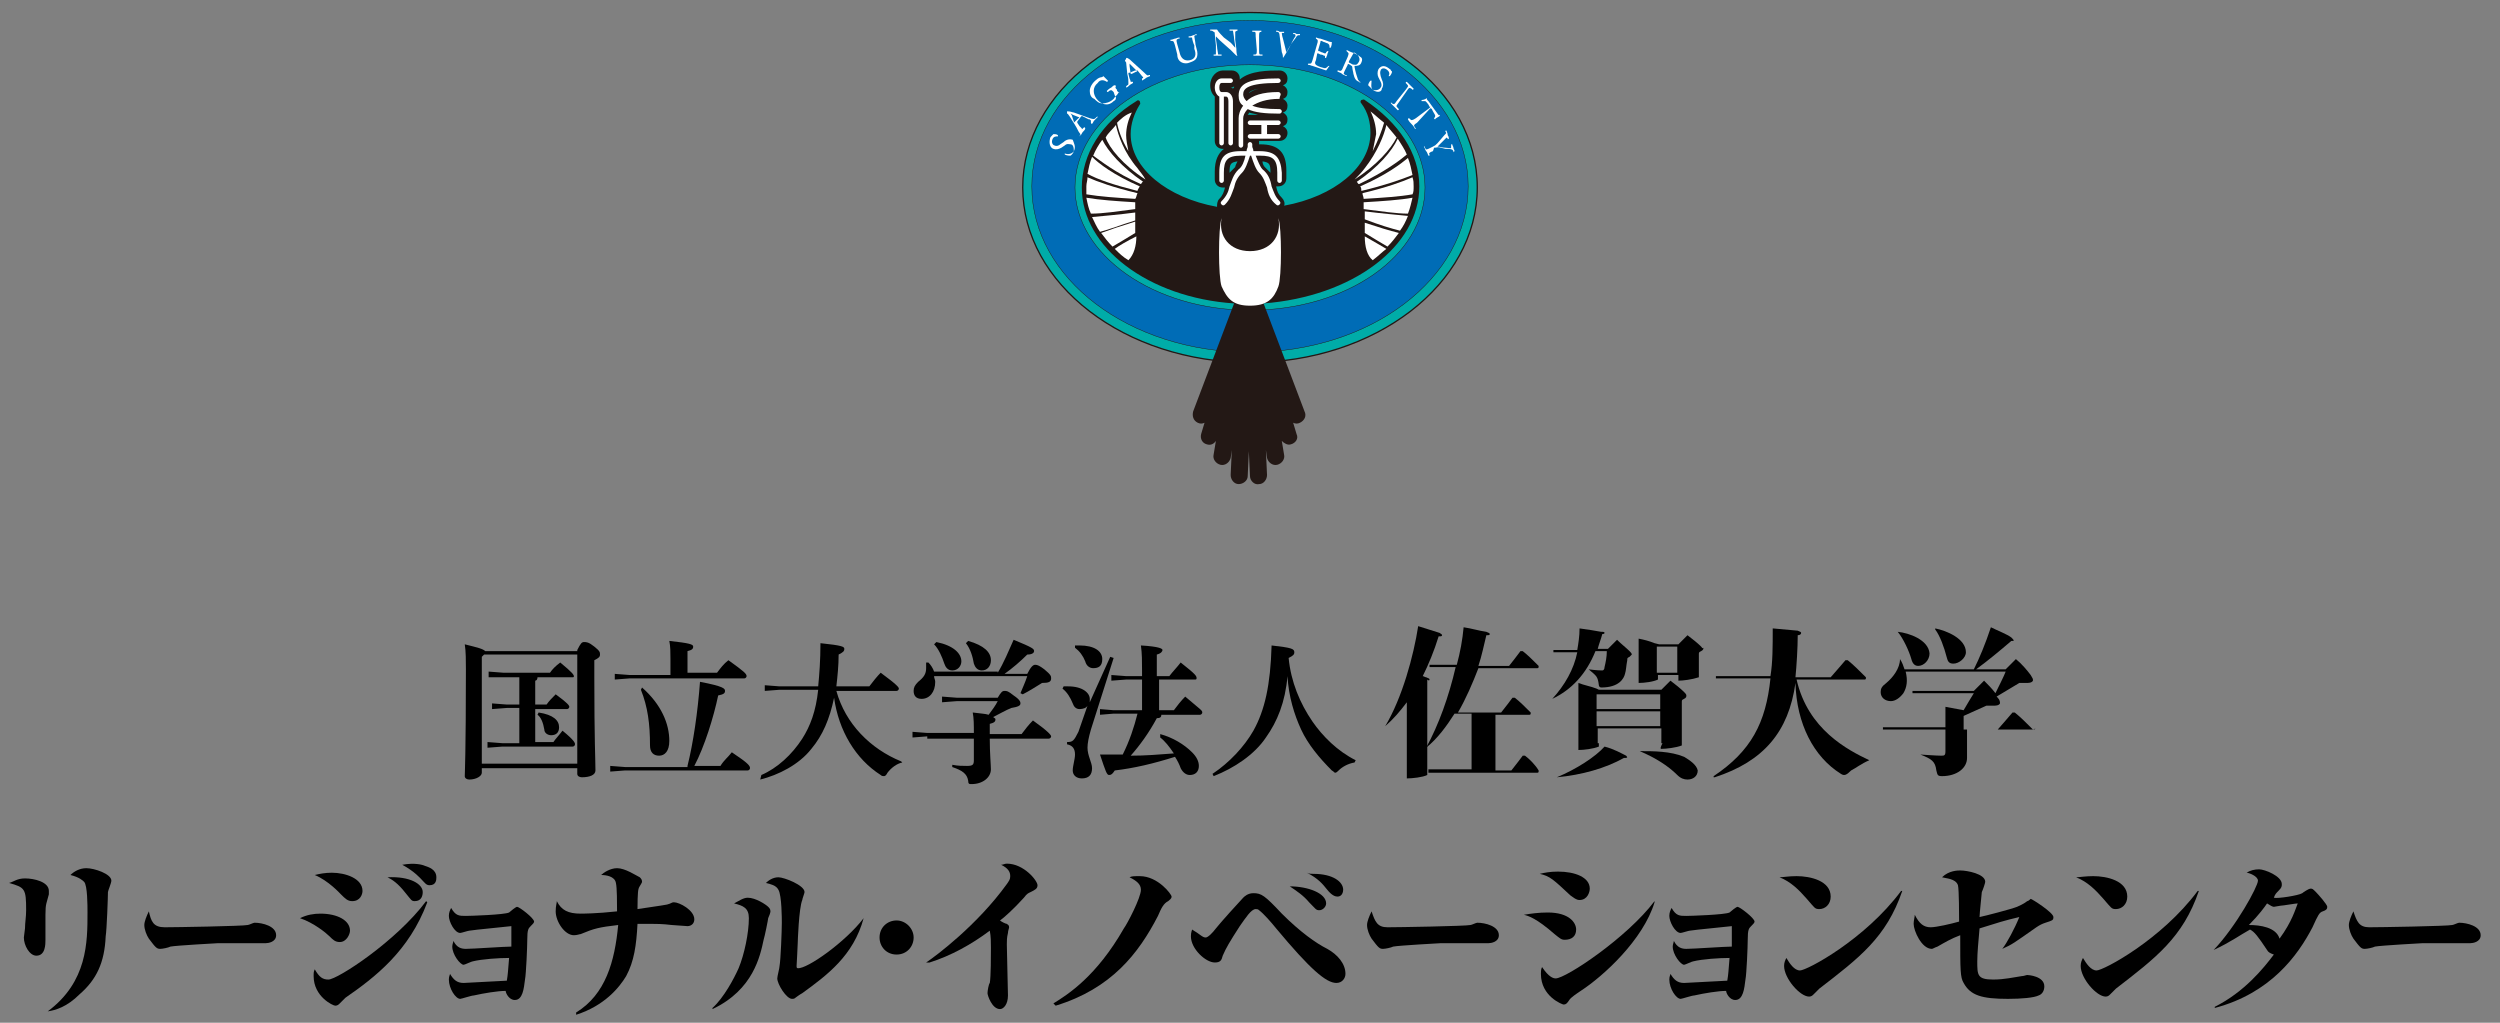 <?xml version="1.0" encoding="utf-8"?>
<!-- Generator: Adobe Illustrator 16.0.0, SVG Export Plug-In . SVG Version: 6.00 Build 0)  -->
<!DOCTYPE svg PUBLIC "-//W3C//DTD SVG 1.1//EN" "http://www.w3.org/Graphics/SVG/1.1/DTD/svg11.dtd">
<svg version="1.1" id="レイヤー_1" xmlns="http://www.w3.org/2000/svg" xmlns:xlink="http://www.w3.org/1999/xlink" x="0px"
	 y="0px" width="220px" height="90px" viewBox="0 0 220 90" enable-background="new 0 0 220 90" xml:space="preserve">
<rect x="0" y="0" width="220" height="90" fill="#808080" stroke="none"/>
<g>
	<defs>
		<rect id="SVGID_7_" width="220" height="90"/>
	</defs>
	<clipPath id="SVGID_2_">
		<use xlink:href="#SVGID_7_"  overflow="visible"/>
	</clipPath>
	<g clip-path="url(#SVGID_2_)">
		<path d="M2.2,77.3c0.8,0,2.1,0.3,2.1,1.1c0,0.1,0,0.3,0,0.3C4.1,79.5,4,79.5,4,80.5c0,0.4,0,1.9,0,2.2c0,0.4,0,1.4-0.8,1.4
			c-0.6,0-1.1-0.9-1.1-1.6c0-0.1,0.1-0.7,0.1-0.8c0-0.5,0.1-1,0.1-1.6c0-1.9-0.1-2-1.5-2.4C1.2,77.6,1.5,77.3,2.2,77.3z M4.2,89
			c3.5-2.6,3.5-6.1,3.5-8.7c0-0.6,0-2.4-0.3-2.7c-0.1-0.1-0.4-0.4-1.2-0.6c0.3-0.3,0.8-0.6,1.4-0.6c0.7,0,2.2,0.5,2.2,1.1
			c0,0.2-0.3,0.9-0.3,1c0,0.4-0.1,3.3-0.2,3.9c-0.1,2.3-0.8,3.8-2.3,5.1C5.9,88.6,4.9,88.9,4.2,89L4.2,89z"/>
		<path d="M14.5,81.6c0.9,0,6.9-0.1,7.3-0.2c0.1,0,0.5-0.2,0.6-0.2c0.7,0,1.9,0.3,1.9,1.1c0,0.6-0.7,0.7-0.9,0.7c-0.1,0-0.8,0-0.9,0
			c0,0-2,0-3.3,0c0,0-3.7,0.2-4.2,0.3c-0.2,0.1-0.7,0.2-0.9,0.2c-0.3,0-0.4-0.1-1-0.9c-0.2-0.3-0.4-0.8-0.4-1.2
			c0-0.3,0.2-0.8,0.4-1.2C13.3,81.1,13.5,81.6,14.5,81.6z"/>
		<path d="M28.2,80.4c1.5,0,2.6,0.6,2.6,1.5c0,0.3-0.3,1-0.9,1c-0.4,0-0.6-0.2-0.9-0.5c-0.3-0.3-1.4-1.2-2.6-1.6
			C27,80.5,27.6,80.4,28.2,80.4z M37.6,79.4c-1.6,4.3-4.6,6.6-7.2,8.4c-0.1,0.1-0.4,0.4-0.5,0.5c-0.1,0.1-0.2,0.2-0.4,0.2
			c-0.2,0-1.9-0.8-1.9-2.6c0-0.3,0-0.4,0.1-0.6c0.4,0.7,0.7,0.9,1.2,0.9c0.8,0,6-3.4,8.6-6.9L37.6,79.4z M29.2,76.8
			c1.2,0,2.7,0.5,2.7,1.6c0,0.3-0.2,0.9-0.9,0.9c-0.4,0-0.6-0.2-1-0.6c-0.1-0.1-1.1-1.2-2.3-1.7C28.1,76.9,28.6,76.8,29.2,76.8z
			 M37.2,78.5c0,0.3-0.1,0.8-0.7,0.8c-0.3,0-0.3-0.1-0.8-0.7c-0.7-0.9-1.2-1.2-1.6-1.4C36.1,77.1,37.2,77.8,37.2,78.5z M37.4,76.2
			c0.3,0.1,1,0.3,1,1c0,0.2,0,0.7-0.6,0.7c-0.3,0-0.4-0.2-0.7-0.5c-0.1-0.1-0.6-0.7-1.7-1.3C36.5,75.9,37.2,76.1,37.4,76.2z"/>
		<path d="M41.6,84.6c-0.1,0-0.7,0.3-0.8,0.3c-0.3,0-1-0.9-1-1.6c0-0.2,0.1-0.4,0.1-0.5c0.3,0.6,0.7,0.7,1.1,0.7
			c0.6,0,3.4-0.2,4-0.2c0-0.6,0-0.8,0-1.8c-0.8,0.1-3.1,0.3-3.7,0.4c-0.1,0-0.7,0.2-0.8,0.2c-0.5,0-1-1-1-1.5c0-0.3,0.1-0.5,0.2-0.7
			c0.4,0.7,0.7,0.7,1.3,0.7c0.4,0,3.4-0.1,3.8-0.3c0.1-0.1,0.6-0.5,0.7-0.5c0.2,0,1.5,1,1.5,1.3c0,0.1-0.1,0.2-0.3,0.4
			s-0.3,0.3-0.3,1.2c0,0.6-0.1,3-0.2,3.5c-0.1,0.8-0.2,1.8-0.9,1.8c-0.5,0-0.8-0.6-0.8-0.8c-0.7,0-1.9,0.2-2.8,0.4
			c-0.2,0-1.1,0.3-1.2,0.3c-0.4,0-1-0.9-1-1.7c0-0.3,0.1-0.4,0.1-0.5c0.3,0.5,0.6,0.8,1.2,0.8c0.3,0,3.5-0.2,3.8-0.2
			c0.1-0.6,0.1-0.8,0.2-2C43.9,84.3,42.4,84.4,41.6,84.6z"/>
		<path d="M50.7,89.1c2.6-1.6,3.4-4.5,3.7-7.7c-1.7,0.2-2.1,0.3-3.3,0.8c-0.1,0-0.3,0.1-0.6,0.1c-0.8,0-1.6-1.2-1.6-2.1
			c0-0.5,0.1-0.7,0.1-0.9c0.4,0.8,1,1.1,2.1,1.1c0.1,0,1.4,0,3.2-0.2c0-0.7,0-2.1-0.1-2.5c-0.1-0.6-0.9-0.7-1.3-0.7
			c0.2-0.2,0.8-0.6,1.4-0.6c0.7,0,1.6,0.6,2,0.8c0.1,0.1,0.2,0.2,0.2,0.4c0,0.1-0.3,0.5-0.3,0.6c-0.1,0.2-0.1,1.6-0.1,1.8
			c0.6-0.1,2.1-0.3,2.6-0.4c0.4-0.1,0.4-0.2,0.6-0.2c0.5,0,1.8,0.7,1.8,1.5c0,0.4-0.3,0.6-0.6,0.6c-0.2,0-1.2-0.1-1.4-0.1
			c-0.8-0.1-1.4-0.1-1.8-0.1c-0.6,0-0.9,0-1.2,0c-0.1,1.9-0.3,3.3-1,4.6c-0.6,1-1.9,2.6-4.4,3.4L50.7,89.1z"/>
		<path d="M62.7,88.7c1-0.9,1.9-2.6,2.3-3.5c0.5-1.2,0.9-3.1,0.9-4.4c0-0.9-0.5-1.1-1.3-1.3c0.4-0.2,0.8-0.5,1.2-0.5
			c0.7,0,1.6,0.6,1.8,0.8c0.1,0.1,0.2,0.2,0.2,0.4c0,0.1-0.1,0.4-0.2,0.6c0,0.1-0.3,1.6-0.4,1.9c-0.3,1.4-0.9,4.4-4.5,6.1L62.7,88.7
			z M76,80.8c-0.9,3.3-3.2,5-5.4,6.6c-0.2,0.1-0.6,0.4-0.6,0.4c-0.1,0.1-0.2,0.1-0.3,0.1c-0.5,0-1.3-1.3-1.3-1.8
			c0-0.2,0.2-0.9,0.2-1.1c0.1-0.5,0.2-3.1,0.2-3.8c0-0.3,0-2.4-0.3-2.9c-0.2-0.4-0.7-0.5-1.1-0.6c0.2-0.2,0.6-0.5,1.1-0.5
			c0.5,0,2.3,0.7,2.3,1.3c0,0.1-0.2,0.6-0.2,0.7c-0.3,0.7-0.4,3.7-0.4,3.8c0,0.3-0.1,1.9-0.1,2c0,0.1,0,0.2,0.1,0.2
			C71,85.3,74.4,82.9,76,80.8L76,80.8z"/>
		<path d="M78.9,84c-0.9,0-1.5-0.7-1.5-1.5c0-0.9,0.7-1.5,1.5-1.5c0.8,0,1.5,0.7,1.5,1.5C80.4,83.3,79.8,84,78.9,84z"/>
		<path d="M81.5,84.7c0.9-0.6,4.5-3.3,7.1-6.9c0.2-0.3,0.3-0.4,0.3-0.7c0-0.4-0.2-0.7-0.8-1c0.2,0,0.3-0.1,0.5-0.1
			c1.5,0,2.7,1.5,2.7,1.9c0,0.3-0.2,0.4-0.6,0.6c-0.2,0.1-0.3,0.1-0.6,0.5c-0.9,1-1.8,1.8-2.1,2c0.1,0.1,0.5,0.3,0.6,0.3
			c0.1,0.1,0.2,0.1,0.2,0.3c0,0.1-0.1,0.3-0.1,0.5c-0.1,0.4-0.1,0.7-0.1,1c0,0.7,0.1,3.9,0.1,4.5c0,0.8-0.4,1.2-0.7,1.2
			c-0.7,0-1.1-1.2-1.1-1.4c0-0.2,0.1-0.8,0.2-0.9c0.1-0.5,0.1-2.5,0.1-3.1c0-0.5,0-1-0.1-1.5c-1.6,1.2-3.4,2.2-5.3,2.8L81.5,84.7z"
			/>
		<path d="M92.7,88.3c1.3-0.8,3.8-2.4,6.2-6.6c0.3-0.4,1.5-2.7,1.5-3.4c0-0.5-0.4-0.8-1-1.1c0.2-0.1,0.4-0.1,0.9-0.1
			c1.6,0,2.8,1.6,2.8,1.8c0,0.2-0.2,0.3-0.3,0.4c-0.4,0.2-0.6,0.6-0.9,1.3c-1.7,3.3-4.1,6.4-9,7.9L92.7,88.3z"/>
		<path d="M106.1,82.5c0.2,0,0.6-0.4,0.9-0.8s2.2-2.5,2.4-2.7c0.1-0.1,0.4-0.4,0.9-0.4c0.7,0,1,0.2,2.5,1.8c1.6,1.6,3,2.6,4,3.1
			c0.9,0.5,1.6,1.3,1.6,2.2c0,0.4-0.3,0.8-0.8,0.8c-0.9,0-2.3-1.2-5.3-4.8c-0.4-0.5-1.1-1.3-1.5-1.6c-0.1-0.1-0.2-0.1-0.3-0.1
			c-0.4,0-0.9,0.8-1.4,1.5c-0.9,1.4-1.2,1.9-1.5,2.6c-0.1,0.4-0.2,0.6-0.7,0.6c-0.8,0-2.1-1.2-2.1-2.3c0-0.4,0.1-0.5,0.1-0.6
			C105.6,82.2,105.8,82.5,106.1,82.5z M116.7,79.5c0,0.3-0.3,0.6-0.6,0.6c-0.3,0-0.3-0.1-0.9-0.7c-0.5-0.6-1.1-1-1.7-1.4
			C115.1,78,116.7,78.6,116.7,79.5z M115.6,76.9c1.7,0,2.6,0.7,2.6,1.4c0,0.2-0.1,0.6-0.5,0.6c-0.2,0-0.5-0.1-0.9-0.6
			c-0.4-0.5-0.8-1-1.8-1.5C115.2,76.9,115.4,76.9,115.6,76.9z"/>
		<path d="M122.1,81.6c0.9,0,6.9-0.1,7.3-0.2c0.1,0,0.5-0.2,0.6-0.2c0.7,0,1.9,0.3,1.9,1.1c0,0.6-0.7,0.7-0.9,0.7
			c-0.1,0-0.8,0-0.9,0c0,0-2,0-3.3,0c0,0-3.7,0.2-4.2,0.3c-0.2,0.1-0.7,0.2-0.9,0.2c-0.3,0-0.4-0.1-1-0.9c-0.2-0.3-0.4-0.8-0.4-1.2
			c0-0.3,0.2-0.8,0.4-1.2C121,81.1,121.2,81.6,122.1,81.6z"/>
		<path d="M136.2,80.3c1.9,0,2.5,0.9,2.5,1.5c0,0.6-0.4,0.9-1,0.9c-0.3,0-0.4-0.1-0.9-0.5c-1.6-1.4-2.3-1.6-2.7-1.7
			C134.7,80.4,135.4,80.3,136.2,80.3z M145.6,79.4c-1,3.3-4.5,6.5-6.5,7.8c-0.3,0.2-0.9,0.6-1,0.8c-0.2,0.3-0.3,0.4-0.5,0.4
			c-0.1,0-2-0.7-2-2.7c0-0.2,0-0.4,0.1-0.6c0.6,0.9,1,1,1.2,1c0.9,0,6.3-3.6,8.7-6.8L145.6,79.4z M137.1,76.7c1.5,0,2.8,0.5,2.8,1.5
			c0,0.3-0.2,1-0.9,1c-0.3,0-0.5-0.2-0.8-0.4c-1.5-1.4-1.8-1.7-2.7-1.9C135.9,76.8,136.4,76.7,137.1,76.7z"/>
		<path d="M149,84.6c-0.1,0-0.7,0.3-0.8,0.3c-0.3,0-1-0.9-1-1.6c0-0.2,0.1-0.4,0.1-0.5c0.3,0.6,0.7,0.7,1.1,0.7c0.6,0,3.4-0.2,4-0.2
			c0-0.6,0-0.8,0-1.8c-0.8,0.1-3.1,0.3-3.7,0.4c-0.1,0-0.7,0.2-0.8,0.2c-0.5,0-1-1-1-1.5c0-0.3,0.1-0.5,0.2-0.7
			c0.4,0.7,0.7,0.7,1.3,0.7c0.4,0,3.4-0.1,3.8-0.3c0.1-0.1,0.6-0.5,0.7-0.5c0.2,0,1.5,1,1.5,1.3c0,0.1-0.1,0.2-0.3,0.4
			s-0.3,0.3-0.3,1.2c0,0.6-0.1,3-0.2,3.5c-0.1,0.8-0.2,1.8-0.9,1.8c-0.5,0-0.8-0.6-0.8-0.8c-0.7,0-1.9,0.2-2.8,0.4
			c-0.2,0-1.1,0.3-1.2,0.3c-0.4,0-1-0.9-1-1.7c0-0.3,0.1-0.4,0.1-0.5c0.3,0.5,0.6,0.8,1.2,0.8c0.3,0,3.5-0.2,3.8-0.2
			c0.1-0.6,0.1-0.8,0.2-2C151.3,84.3,149.8,84.4,149,84.6z"/>
		<path d="M158.1,77.1c1.2,0,3,0.4,3,1.8c0,0.7-0.5,1.1-1,1.1c-0.4,0-0.4-0.1-1.1-0.9c-0.7-0.8-1.4-1.5-2.4-1.9
			C156.9,77.2,157.4,77.1,158.1,77.1z M167.4,78.4c-1.4,4.1-3.8,5.9-7.3,8.6c0,0-0.4,0.4-0.5,0.5c-0.1,0.1-0.2,0.2-0.4,0.2
			c-0.8,0-2.2-1.6-2.2-2.7c0-0.3,0.1-0.5,0.2-0.7c0.3,0.5,0.7,1.1,1.2,1.1c0.6,0,5.7-2.7,8.9-7L167.4,78.4z"/>
		<path d="M176.2,83.5c0.4-0.5,1.1-1.8,1.5-2.8c-1.3,0.3-1.9,0.5-3.5,1c-0.1,1.1-0.2,2.2-0.2,2.9c0,1.2,0,1.6,1.4,1.6
			c1,0,1.8-0.2,2.5-0.3c0.2,0,0.4-0.1,0.5-0.1c0.1,0,1.5,0.1,1.5,1c0,0.4-0.2,0.7-0.5,0.8c-0.4,0.2-1.5,0.3-2.7,0.3
			c-2.3,0-3.3-0.3-3.9-1.4c-0.3-0.5-0.3-1.1-0.3-4.2c-0.8,0.3-1.3,0.6-2,1c-0.3,0.1-0.4,0.2-0.5,0.2c-0.9,0-1.6-1.6-1.6-2.2
			c0-0.3,0.1-0.6,0.1-0.8c0.4,0.8,0.8,1.1,1.4,1.1c0.5,0,1.8-0.3,2.5-0.5c0-0.4,0-2.8-0.1-3.2c-0.2-0.6-1.1-0.6-1.4-0.7
			c0.6-0.6,1.4-0.6,1.6-0.6c0.6,0,2.2,0.3,2.2,1c0,0.1-0.2,0.7-0.3,0.9c0,0.1-0.2,1.9-0.2,2.2c0.5-0.1,2.8-0.7,3.3-0.9
			c0.2-0.1,0.5-0.2,0.9-0.5c0.1,0,0.3-0.2,0.3-0.2c0.1,0,2,1.2,2,1.6c0,0.3-0.1,0.3-0.7,0.5c-0.3,0.1-0.5,0.2-0.8,0.4
			C177.2,83,177.1,83.1,176.2,83.5L176.2,83.5z"/>
		<path d="M184.2,77.1c1.2,0,3,0.4,3,1.8c0,0.7-0.5,1.1-1,1.1c-0.4,0-0.4-0.1-1.1-0.9c-0.7-0.8-1.4-1.5-2.4-1.9
			C183,77.2,183.5,77.1,184.2,77.1z M193.5,78.4c-1.4,4.1-3.8,5.9-7.3,8.6c0,0-0.4,0.4-0.5,0.5c-0.1,0.1-0.2,0.2-0.4,0.2
			c-0.8,0-2.2-1.6-2.2-2.7c0-0.3,0.1-0.5,0.2-0.7c0.3,0.5,0.7,1.1,1.2,1.1c0.6,0,5.7-2.7,8.9-7L193.5,78.4z"/>
		<path d="M194.8,83.6c2-2.1,3.9-5.6,3.9-6.1c0-0.4-0.8-0.7-1-0.7c0.3-0.2,0.7-0.3,1.1-0.3c0.5,0,2,0.6,2,1.3c0,0.2,0,0.3-0.3,0.6
			c-0.2,0.2-0.3,0.3-0.4,0.6c0.3,0.1,2.2-0.2,2.5-0.4c0.1-0.1,0.6-0.4,0.7-0.4c0.2,0,0.2,0,0.5,0.3c0.2,0.2,1,1.1,1,1.3
			c0,0.2-0.1,0.3-0.4,0.4c-0.3,0.1-0.4,0.3-0.9,1.4c-1.3,2.5-3.7,5.8-8.6,7.1l0-0.1c2.6-1.3,4.3-3.4,5.2-4.6
			c-0.3-0.1-0.5-0.2-0.6-0.4c-0.8-1.2-1.1-1.6-1.5-1.8C197.1,82.3,196.3,82.9,194.8,83.6L194.8,83.6z M202.2,79.5
			c-0.2,0-1.3,0.2-1.5,0.2c-0.1,0-0.5,0.1-0.6,0.1c-0.1,0-0.3-0.1-0.6-0.3c-0.2,0.3-0.7,1-1.6,1.9c1,0,2.4,0.2,2.7,1.2
			C201.7,81.1,202,80,202.2,79.5z"/>
		<path d="M208.5,81.6c0.9,0,6.9-0.1,7.3-0.2c0.1,0,0.5-0.2,0.6-0.2c0.7,0,1.9,0.3,1.9,1.1c0,0.6-0.7,0.7-0.9,0.7
			c-0.2,0-0.8,0-0.9,0c0,0-2,0-3.3,0c0,0-3.7,0.2-4.2,0.3c-0.2,0.1-0.7,0.2-0.9,0.2c-0.3,0-0.4-0.1-1-0.9c-0.2-0.3-0.4-0.8-0.4-1.2
			c0-0.3,0.2-0.8,0.4-1.2C207.4,81.1,207.6,81.6,208.5,81.6z"/>
	</g>
	<g clip-path="url(#SVGID_2_)">
		<defs>
			<rect id="SVGID_9_" x="40" y="55" width="140" height="16.2"/>
		</defs>
		<clipPath id="SVGID_4_">
			<use xlink:href="#SVGID_9_"  overflow="visible"/>
		</clipPath>
		<g clip-path="url(#SVGID_4_)">
			<g>
				<path d="M50.8,57.2c0.3-0.6,0.4-0.7,0.6-0.7c0.2,0,0.4,0,0.9,0.4c0.5,0.4,0.5,0.5,0.5,0.7c0,0.2-0.1,0.3-0.5,0.5v1.4
					c0,5.7,0.1,7.4,0.1,8.3c0,0.4-0.5,0.6-1.2,0.6c-0.2,0-0.4-0.1-0.4-0.3v-0.5h-8.4V68c0,0.3-0.5,0.6-1.1,0.6
					c-0.2,0-0.4-0.1-0.4-0.3s0.1-2.1,0.1-9.4c0-0.7,0-1.6-0.1-2.2c1.2,0.3,1.6,0.4,1.8,0.6H50.8z M42.6,57.6l-0.2,0.2v9.4h8.4v-9.6
					H42.6z M45.7,62.3h-1.1l-1.3,0.1v-0.5l1.3,0.1h1.1v-2.4h-1.3L43,59.6v-0.5l1.3,0.1h4.1c0.2-0.3,0.5-0.6,0.9-0.9
					c1.1,0.9,1.2,1.1,1.2,1.2c0,0.1,0,0.1-0.2,0.1h-3c0,0.2-0.1,0.3-0.2,0.3v2.1h1c0.2-0.3,0.5-0.6,0.8-0.9c1.1,0.8,1.2,1,1.2,1.1
					s-0.1,0.2-0.2,0.2h-2.8v2.9h1.6c0.2-0.3,0.5-0.6,0.8-1c1.1,0.9,1.1,1.1,1.1,1.2s-0.1,0.2-0.2,0.2h-6.2l-1.3,0.1v-0.5l1.3,0.1
					h1.5V62.3z M47.4,62.7c1.3,0.2,1.8,0.7,1.8,1.3c0,0.5-0.3,0.7-0.7,0.7c-0.3,0-0.6-0.2-0.6-0.5c-0.1-0.6-0.3-1.1-0.6-1.3
					L47.4,62.7z"/>
				<path d="M60.5,67.4c0.5-2,0.9-4.7,1.1-7.4c2.1,0.4,2.2,0.6,2.2,0.8c0,0.2-0.1,0.3-0.6,0.4c-0.4,1.9-1.2,4.5-2.1,6.2h2.3
					c0.3-0.5,0.7-0.8,1-1.2c1.5,1,1.6,1.2,1.6,1.4c0,0.1-0.1,0.2-0.2,0.2H55l-1.3,0.1v-0.5l1.3,0.1H60.5z M59,58
					c0-0.6,0-1.1-0.1-1.6c1.8,0.2,2.1,0.3,2.1,0.5s-0.1,0.3-0.5,0.4v1.9h2.6c0.3-0.4,0.6-0.8,1-1.1c1.4,1,1.6,1.2,1.6,1.4
					c0,0.1-0.1,0.2-0.2,0.2H55.4l-1.3,0.1v-0.5l1.3,0.1H59V58z M56.5,60.5c1.7,1.5,2.4,3.2,2.4,4.7c0,0.9-0.4,1.3-0.9,1.3
					c-0.5,0-0.8-0.3-0.8-0.9c0-1.9-0.2-3.4-0.8-4.9L56.5,60.5z"/>
				<path d="M79.4,67.1c-0.5,0.1-1,0.5-1.3,0.9c-0.1,0.2-0.2,0.3-0.3,0.3c-0.1,0-0.2,0-0.3-0.1c-2.2-1.4-3.7-3.9-4.1-6.8
					c-0.4,1.9-1,3.3-2,4.5c-1.1,1.4-2.9,2.3-4.5,2.7L67,68.2c1.4-0.6,2.7-1.8,3.6-3.2c0.7-1.1,1.2-2.4,1.4-4.3h-3.4l-1.3,0.1v-0.5
					l1.3,0.1H72c0.1-1,0.2-2.3,0.2-3.8c1.9,0.2,2.1,0.3,2.1,0.5c0,0.2-0.1,0.3-0.5,0.5c0,1-0.1,1.9-0.2,2.8h2.9
					c0.3-0.4,0.7-0.9,1-1.2c1.5,1.1,1.6,1.3,1.6,1.4c0,0.1-0.1,0.2-0.2,0.2h-5.3c0.8,2.9,3,5.1,5.7,6.2L79.4,67.1z"/>
				<path d="M81.6,64.8l-1.3,0.1v-0.5l1.3,0.1h4.1c0-0.7,0-1.3-0.1-1.8c0.7,0.1,1.1,0.1,1.4,0.2c0.3-0.4,0.6-0.8,0.8-1.2h-3.6
					l-1.3,0.1v-0.5l1.3,0.1h3.6c0.3-0.5,0.4-0.6,0.6-0.6c0.2,0,0.3,0,0.8,0.4c0.6,0.4,0.6,0.6,0.6,0.7c0,0.2-0.2,0.3-0.8,0.4
					c-0.5,0.2-1,0.5-1.6,0.8c0.1,0.1,0.2,0.1,0.2,0.2c0,0.2-0.1,0.3-0.5,0.4v0.9h2.8c0.3-0.4,0.6-0.8,1-1.2c1.4,1,1.6,1.3,1.6,1.4
					c0,0.1-0.1,0.2-0.2,0.2h-5.2c0,1.3,0.1,2.3,0.1,2.7c0,0.7-0.7,1.3-1.7,1.3c-0.2,0-0.3,0-0.3-0.3c-0.1-0.6-0.5-0.9-1.4-1.2l0-0.2
					c0.5,0.1,0.9,0.1,1.3,0.1c0.5,0,0.6-0.1,0.6-0.5v-1.9H81.6z M87.8,59.2c0.5-0.8,1-2,1.4-2.9c1.7,0.7,1.8,0.8,1.8,1
					c0,0.1-0.1,0.3-0.6,0.3c-0.6,0.6-1.3,1.2-2,1.7h2c0.3-0.6,0.5-0.8,0.7-0.8c0.2,0,0.4,0.1,0.8,0.4c0.6,0.5,0.6,0.6,0.6,0.8
					c0,0.3-0.2,0.4-0.8,0.4c-0.5,0.3-1.1,0.7-1.7,1l-0.2-0.1c0.2-0.5,0.4-0.9,0.6-1.5h-8.2c0,0.2,0.1,0.3,0.1,0.5
					c0,0.9-0.5,1.5-1.2,1.5c-0.5,0-0.7-0.3-0.7-0.7c0-0.3,0.1-0.5,0.4-0.8c0.5-0.4,0.7-0.7,0.7-1.2c0-0.2,0-0.4,0-0.5l0.2,0
					c0.2,0.2,0.4,0.5,0.5,0.8H87.8z M82.4,56.5c1.5,0.3,2.2,1,2.2,1.7c0,0.4-0.3,0.8-0.8,0.8c-0.4,0-0.6-0.3-0.7-0.6
					c-0.2-0.6-0.5-1.3-0.9-1.7L82.4,56.5z M85.2,56.4c1.4,0.4,2,1,2,1.7c0,0.5-0.3,0.9-0.8,0.9c-0.4,0-0.6-0.3-0.7-0.6
					c-0.1-0.6-0.3-1.3-0.7-1.8L85.2,56.4z"/>
				<path d="M95.7,62.1c-0.1,0.2-0.4,0.3-0.7,0.3c-0.3,0-0.5-0.2-0.6-0.5c-0.2-0.5-0.5-1-0.9-1.3l0.1-0.2c0.1,0,0.2,0,0.4,0
					c1.3,0,1.9,0.6,1.9,1.1c0,0.1,0,0.2,0,0.3l1.8-4l0.3,0.1l-2,6.3c-0.2,0.7-0.3,1.2-0.3,1.6c0,0.7,0.4,1.3,0.4,1.8
					c0,0.6-0.3,0.9-0.9,0.9c-0.5,0-0.8-0.3-0.8-0.7c0-0.4,0.2-1,0.2-1.4c0-0.5-0.2-0.8-0.7-0.9l0-0.2c0.5,0,0.6-0.1,1-0.9L95.7,62.1
					z M94.6,56.8c0.1,0,0.3,0,0.4,0c1.3,0,2,0.5,2,1.2c0,0.6-0.3,0.8-0.8,0.8c-0.3,0-0.6-0.2-0.7-0.6c-0.2-0.5-0.5-0.9-0.9-1.2
					L94.6,56.8z M102.1,64.6c1.1,0.3,2.1,0.9,2.8,1.6c0.4,0.4,0.6,0.8,0.6,1.2c0,0.5-0.3,0.8-0.8,0.8c-0.3,0-0.6-0.2-0.8-0.6
					c-0.1-0.3-0.3-0.7-0.5-1c-1.9,0.6-3.6,1-5.3,1.2c-0.2,0.3-0.3,0.4-0.5,0.4c-0.2,0-0.3-0.3-0.8-1.8c0.7,0,1.4,0,2,0
					c0.6-1.2,1-2.4,1.3-3.6h-2.1l-1.2,0.1v-0.5l1.2,0.1h2.5v-2.7h-1.4l-1.3,0.1v-0.5l1.3,0.1h1.4v-0.5c0-0.8,0-1.5-0.1-2.2
					c1.7,0.1,1.9,0.3,1.9,0.4s-0.1,0.3-0.5,0.4v1.9h1.1c0.3-0.4,0.7-0.8,1-1.2c1.4,1.1,1.4,1.2,1.4,1.4c0,0.1-0.1,0.1-0.1,0.1H102
					v2.7h1.3c0.3-0.4,0.6-0.8,1-1.2c1.4,1.2,1.5,1.2,1.5,1.4c0,0.1-0.1,0.2-0.2,0.2h-3.4c0,0.2-0.1,0.3-0.4,0.3
					c-0.7,1.3-1.5,2.4-2.3,3.3c1.3,0,2.5-0.1,3.8-0.2c-0.4-0.6-0.8-1.1-1.2-1.4L102.1,64.6z"/>
				<path d="M106.7,68.1c1.5-1,2.8-2.4,3.6-3.8c1-1.8,1.5-4,1.6-7.5c1.8,0.2,2,0.3,2,0.6c0,0.2-0.1,0.3-0.5,0.5c0.2,2.1,1,4,2.1,5.6
					c0.9,1.3,2.2,2.6,3.8,3.4l-0.1,0.2c-0.6,0.1-1.1,0.4-1.4,0.7c-0.1,0.1-0.2,0.2-0.3,0.2c-0.1,0-0.1-0.1-0.3-0.2
					c-1.1-1.1-2.1-2.3-2.7-3.6c-0.6-1.3-1.1-2.9-1.2-4.7c-0.2,2.3-0.9,4-1.9,5.4c-1,1.5-2.8,2.7-4.6,3.4L106.7,68.1z"/>
			</g>
			<g>
				<path d="M178.9,64.2c-0.6-0.6-1.1-1.1-1.6-1.5c0,0-0.1,0-0.2,0c0,0-1.2,1.4-1.3,1.5c-0.9,0-1.9,0-3,0v-1.2l2-0.9l0.6,0
					c0.2,0,0.5,0,0.6-0.2c0-0.1,0-0.3-0.2-0.5c0,0-0.1-0.1-0.1-0.1c0.5-0.3,2-1.2,2-1.2c0,0,0.6,0,0.6,0c0.2,0,0.5,0,0.6-0.2
					c0,0,0,0,0-0.1c0-0.1-0.1-0.2-0.2-0.4c-0.3-0.4-0.8-1-1.3-1.4c0,0,0,0,0,0c0,0,0,0,0,0l-0.9,0.9h-2.6c1.1-0.8,2.4-1.9,3.1-2.5
					c0.1,0,0.2,0,0.2,0c0-0.1,0-0.1-0.2-0.3c-0.4-0.3-1.2-0.6-1.8-0.9c0,0,0,0,0,0c0,0,0,0,0,0c-0.5,1.5-1,2.7-1.5,3.7l-6.1,0
					c-0.1-0.3-0.2-0.6-0.4-0.9c0,0,0,0,0,0c0,0,0,0,0,0c0,0.8-0.6,1.6-1.2,2.1c-0.4,0.3-0.5,0.5-0.5,0.8c0,0.5,0.4,0.8,0.9,0.8
					c0.4,0,0.8-0.3,1.1-0.7c0.3-0.5,0.4-1.1,0.2-1.9h8.8c-0.1,0.3-0.7,1.5-0.9,1.9c-0.3-0.4-0.7-0.8-1-1.1c0,0,0,0,0,0c0,0,0,0,0,0
					l-0.9,0.9h-5.4v0.2h5.4c-0.2,0.3-0.6,1-0.9,1.5l-1.6-0.3c0,0,0,0,0,0c0,0,0,0,0,0v1.8c-2.9,0-5.5,0-5.5,0v0.2h5.5v1.9
					c0,0.4-0.1,0.4-0.4,0.4c-0.4,0-1.8-0.1-1.8-0.1c0,0,0,0,0,0c0,0,0,0,0,0c1,0.4,1.3,0.6,1.4,1.4c0.1,0.4,0.1,0.5,0.5,0.5
					c1.3,0,2.2-0.7,2.2-1.6v-2.5h5.9c0,0,0.1,0,0.1-0.1C178.9,64.3,178.9,64.2,178.9,64.2z"/>
				<path d="M164.5,66.9c-1.9-0.9-5.4-2.7-6.4-7.1h6c0,0,0.1,0,0.1-0.1c0,0,0-0.1,0-0.1c-0.6-0.6-1.1-1.1-1.6-1.5c0,0-0.1,0-0.2,0
					c0,0-1.2,1.4-1.3,1.5c-0.9,0-2,0-3.1,0c0.1-1,0.2-2.6,0.2-3.7c0.2,0,0.3-0.1,0.3-0.2c0-0.1-0.1-0.1-0.3-0.2l-2.2-0.2
					c0,0,0,0,0,0c0,0,0,0,0,0c0,1.6,0,3-0.2,4.2c-2.6,0-4.8,0-4.8,0v0.2h4.8c-0.4,3.9-1.7,6.4-5,8.6c0,0,0,0,0,0.1c0,0,0,0,0.1,0
					c4.3-1.4,6.5-4,7.1-8.3c0.1,3.6,1.6,6.5,4,8c0.3,0.2,0.5,0.1,0.9-0.3C163.3,67.6,163.8,67.2,164.5,66.9
					C164.5,67,164.5,67,164.5,66.9C164.5,66.9,164.5,66.9,164.5,66.9z"/>
				<path d="M149.7,56.9c-0.3-0.3-0.8-0.7-1.2-1c0,0,0,0,0,0l-0.8,0.8h-1.7l-0.4-0.1c-0.5-0.2-0.9-0.3-1.4-0.4c0,0,0,0,0,0
					c0,0,0,0,0,0v3.9c0,0,0,0,0,0c0.5,0,1.3-0.1,1.7-0.3c0,0,0,0,0,0c0,0,0-0.1,0-0.4h1.8c0,0.3,0,0.5,0,0.5c0,0,0,0,0,0
					c0.4,0,1.2-0.1,1.8-0.3c0,0,0,0,0,0v-2c0-0.2,0-0.2,0.2-0.3c0.2-0.1,0.2-0.2,0.2-0.3C149.8,57.1,149.8,57,149.7,56.9z
					 M145.8,56.9h1.8c0,0.4,0,1.6,0,2.3h-1.8C145.8,58.5,145.8,57.3,145.8,56.9z"/>
				<path d="M125.8,59.8L125.8,59.8c0-0.1-0.1-0.1-0.3-0.2c-0.1,0-0.2-0.1-0.3-0.1c0.5-1,1-2.2,1.4-3.5c0.2,0,0.3,0,0.3-0.1
					c0-0.1-0.1-0.1-0.2-0.2c-0.6-0.2-1.3-0.4-1.9-0.6c0,0,0,0,0,0c0,0,0,0,0,0c-0.4,2.6-1.4,6.3-2.9,8.8c0,0,0,0,0,0c0,0,0,0,0,0
					c0.7-0.6,1.3-1.3,1.9-2.1v6.7c0,0,0,0,0,0c0.5,0,1.4-0.1,1.8-0.3c0,0,0,0,0,0c0,0,0-8.4,0-8.4C125.7,59.9,125.8,59.9,125.8,59.8
					z"/>
				<path d="M146.2,65.9c0.4,0,1.3-0.1,1.8-0.3c0,0,0,0,0,0v-3.8c0-0.2,0-0.2,0.2-0.3c0.2-0.1,0.2-0.2,0.2-0.3
					c0-0.1-0.1-0.2-0.2-0.3c-0.3-0.3-0.8-0.7-1.2-1c0,0,0,0,0,0l-0.8,0.8h-5.5l-0.2-0.1c-0.5-0.2-1.1-0.3-1.6-0.5c0,0,0,0,0,0
					c0,0,0,0,0,0v5.9c0,0,0,0,0,0c0.5,0,1.3-0.1,1.8-0.3c0,0,0,0,0,0c0,0,0-0.1,0-0.3h5.6C146.1,65.8,146.1,65.9,146.2,65.9
					C146.1,65.9,146.1,65.9,146.2,65.9z M146.1,62.6c0,0.4,0,0.9,0,1.3h-5.6c0-0.4,0-0.9,0-1.3H146.1z M146.1,62.4h-5.6
					c0-0.6,0-1.1,0-1.3h5.6C146.1,61.3,146.1,61.8,146.1,62.4z M140.6,64.1h5.6c0,0.5,0,1,0,1.3h-5.6
					C140.6,65.1,140.6,64.6,140.6,64.1z"/>
				<path d="M140.4,57.3h1c0,0.5-0.1,1-0.2,1.4c0,0.2-0.1,0.3-0.2,0.3c-0.5,0-1.2-0.1-1.2-0.1c0,0,0,0,0,0c0,0,0,0,0,0
					c0.7,0.6,0.8,0.6,0.9,1.4c0,0.1,0.1,0.2,0.2,0.2c1.6,0,2-0.8,2.1-1.2c0.1-0.3,0.1-0.7,0.2-1.2c0-0.2,0-0.2,0.2-0.3
					c0.1-0.1,0.2-0.2,0.2-0.2c0-0.1-0.1-0.2-0.2-0.3c-0.3-0.3-0.7-0.6-1.1-1c0,0,0,0,0,0l-0.8,0.8h-0.9c0.1-0.4,0.3-0.9,0.4-1.3
					c0.2,0,0.2-0.1,0.2-0.1l0,0c0-0.1-0.1-0.1-0.3-0.1c-0.5-0.1-1.2-0.2-1.9-0.3c0,0,0,0,0,0c0,0,0,0,0,0c0,0.7-0.1,1.3-0.2,1.9
					h-2.1v0.2h2.1c-0.3,1.5-1.1,2.9-2.2,4.1c0,0,0,0,0,0c0,0,0,0,0,0C138.3,60.7,139.6,59.3,140.4,57.3z"/>
				<path d="M148.2,66.6c-1.2-0.5-2.7-0.5-3.9-0.5c0,0,0,0,0,0c0,0,0,0,0,0c1.4,0.6,2.5,1.3,3.3,2.1c0.3,0.3,0.6,0.4,0.9,0.4
					c0.5,0,0.9-0.3,0.9-0.8C149.3,67.3,148.7,66.9,148.2,66.6z"/>
				<path d="M143.1,66.5c-0.4-0.2-1.1-0.6-1.9-0.8c0,0,0,0,0,0c-0.8,0.9-2.5,2-4.2,2.7c0,0,0,0,0,0c0,0,0,0,0,0
					c2.2-0.2,4.3-0.8,5.9-1.7c0.2,0,0.3,0,0.3-0.1C143.2,66.7,143.2,66.6,143.1,66.5z"/>
				<path d="M134.2,66.5C134.1,66.5,134.1,66.5,134.2,66.5c-0.1,0-0.1,0-0.2,0c0,0-0.9,1.2-1,1.3c-0.4,0-0.9,0-1.4,0v-4.9h3
					c0,0,0.1,0,0.1-0.1c0,0,0-0.1,0-0.1c-0.5-0.5-1-1-1.4-1.3c0,0-0.1,0-0.1,0c0,0-0.1,0-0.1,0c0,0-0.9,1.2-1,1.3
					c-1.3,0-2.8,0-3.8,0c0.7-1.2,1.3-2.6,1.8-3.9h5.2c0,0,0.1,0,0.1-0.1c0,0,0-0.1,0-0.1c-0.5-0.5-1-1-1.4-1.3c0,0-0.1,0-0.1,0
					c0,0-0.1,0-0.1,0c0,0-0.9,1.2-1,1.3c-0.8,0-1.7,0-2.7,0c0.3-0.9,0.5-1.9,0.7-2.7c0.2,0,0.3,0,0.3-0.1v0c0-0.1-0.1-0.1-0.3-0.2
					c-0.7-0.1-1.3-0.3-2-0.4c0,0,0,0,0,0c0,0,0,0,0,0c-0.1,1.1-0.3,2.2-0.6,3.3c-1.4,0-2.4,0-2.4,0v0.2h2.3
					c-0.6,2.6-1.5,5.1-2.6,7.1c0,0,0,0,0,0c0,0,0,0,0,0c1-0.8,1.8-1.9,2.5-3h1.5v4.9c-2,0-3.8,0-3.8,0V68h9.6c0,0,0.1,0,0.1-0.1
					c0,0,0-0.1,0-0.1C135.1,67.3,134.6,66.8,134.2,66.5z"/>
				<path d="M168.2,58c0.1,0.4,0.3,0.6,0.6,0.6c0.5,0,1-0.5,1-1.1c-0.1-1.2-1.8-1.8-2.8-1.9c0,0,0,0,0,0c0,0,0,0,0,0
					C167.5,56.2,168,57.3,168.2,58z"/>
				<path d="M171.3,57.8c0.1,0.4,0.2,0.6,0.6,0.6c0.5,0,1.1-0.5,1.1-1c0-1.2-1.7-1.9-2.7-2.1c0,0,0,0,0,0c0,0,0,0,0,0.1
					C170.7,55.9,171.1,57,171.3,57.8z"/>
			</g>
		</g>
	</g>
	<g clip-path="url(#SVGID_2_)">
		<defs>
			<rect id="SVGID_11_" x="90" width="40" height="45"/>
		</defs>
		<clipPath id="SVGID_6_">
			<use xlink:href="#SVGID_11_"  overflow="visible"/>
		</clipPath>
		<g clip-path="url(#SVGID_6_)">
			<path fill="#00ACA8" d="M110,1.1c-11,0-20,6.9-20,15.4c0,8.5,9,15.4,20,15.4c11,0,20-6.9,20-15.4C130,7.9,121,1.1,110,1.1z"/>
			<path fill="none" stroke="#231815" stroke-width="0.116" stroke-linejoin="round" stroke-miterlimit="5" d="M110,1.1
				c-11,0-20,6.9-20,15.4c0,8.5,9,15.4,20,15.4c11,0,20-6.9,20-15.4C130,7.9,121,1.1,110,1.1z"/>
			<path fill="#006CB6" d="M110,5.7c-8.5,0-15.4,4.8-15.4,10.8c0,5.9,6.9,10.8,15.4,10.8c8.5,0,15.4-4.8,15.4-10.8
				C125.4,10.5,118.5,5.7,110,5.7z M129.2,16.4c0,8.1-8.6,14.6-19.2,14.6c-10.6,0-19.2-6.5-19.2-14.6c0-8.1,8.6-14.6,19.2-14.6
				C120.6,1.8,129.2,8.4,129.2,16.4"/>
			<path fill="none" stroke="#231815" stroke-width="3.865400e-002" d="M110,5.7c-8.5,0-15.4,4.8-15.4,10.8
				c0,5.9,6.9,10.8,15.4,10.8c8.5,0,15.4-4.8,15.4-10.8C125.4,10.5,118.5,5.7,110,5.7z M129.2,16.4c0,8.1-8.6,14.6-19.2,14.6
				c-10.6,0-19.2-6.5-19.2-14.6c0-8.1,8.6-14.6,19.2-14.6C120.6,1.8,129.2,8.4,129.2,16.4"/>
			<path fill="#FFFFFF" d="M94.5,13.3c-0.1,0.3-0.3,0.4-0.3,0.4c-0.1,0-0.3,0-0.5-0.1c0,0,0-0.1,0-0.1
				C93.9,13.6,94.3,13.6,94.5,13.3c0-0.4-0.1-0.6-0.3-0.6c-0.1,0-0.3-0.1-0.5,0.1L93.4,13c-0.2,0.1-0.4,0.2-0.7,0.1
				c-0.3-0.1-0.4-0.5-0.3-0.9c0-0.1,0.1-0.2,0.2-0.3c0,0,0.1-0.1,0.1-0.1c0.1,0,0.3,0,0.4,0.1c0,0,0,0.1,0,0.1c-0.2,0-0.4,0-0.5,0.3
				c-0.1,0.3,0.1,0.5,0.2,0.5c0.2,0.1,0.4,0,0.5-0.1l0.3-0.2c0.2-0.2,0.5-0.3,0.8-0.2C94.5,12.6,94.7,12.9,94.5,13.3z"/>
			<path fill="#FFFFFF" d="M95.8,10.5c0.1,0,0.1,0,0.2,0.1c0,0,0,0.1,0,0.1l0,0.1c0,0,0,0.1,0.1,0.1c0.1-0.1,0.1-0.2,0.2-0.3
				c0.1-0.1,0.2-0.2,0.3-0.3c0,0,0-0.1-0.1,0l-0.1,0.1c-0.1,0.1-0.2,0.1-0.5,0l-1.4-0.5c-0.1,0-0.3-0.1-0.5-0.1c0,0,0,0-0.1,0
				c0,0.1,0,0.1,0,0.2c0.1,0,0.1,0.1,0.2,0.2l0.5,0.8c0.2,0.3,0.3,0.6,0.4,0.7c0.1,0.1,0.1,0.2,0,0.3L95,11.9c0,0,0,0.1,0.1,0
				c0.1-0.1,0.1-0.2,0.2-0.3c0.1-0.1,0.2-0.2,0.2-0.3c0,0,0-0.1-0.1-0.1l-0.1,0.1c-0.1,0.1-0.1,0.1-0.1,0c0,0-0.1-0.1-0.2-0.2
				l-0.2-0.3c0-0.1,0-0.1,0-0.1l0.3-0.4c0.1-0.1,0.1-0.1,0.1-0.1L95.8,10.5z M94.3,10.1C94.2,10,94.2,10,94.2,10l0,0
				c0,0,0.1,0,0.2,0.1l0.5,0.2c0.1,0,0.1,0.1,0,0.1l-0.3,0.3c-0.1,0.1-0.1,0.1-0.1,0L94.3,10.1"/>
			<path fill="#FFFFFF" d="M98.3,8c0.1,0.1,0.2,0.2,0.2,0.1c0,0,0,0,0,0c0,0-0.1,0.1-0.1,0.1c-0.1,0.2-0.3,0.3-0.4,0.5
				c-0.3,0.3-0.7,0.4-1,0.4c-0.3,0-0.5-0.2-0.7-0.4C96,8.6,95.9,8.3,95.9,8c0-0.3,0.2-0.7,0.6-1c0.1-0.1,0.3-0.2,0.4-0.2
				c0.1,0,0.2-0.1,0.2-0.1c0.1,0.1,0.2,0.2,0.4,0.4c0,0,0,0.1-0.1,0.1c-0.3-0.2-0.6-0.2-0.8,0.1c-0.5,0.4-0.4,1-0.1,1.4
				c0.4,0.5,1,0.7,1.5,0.2c0.2-0.1,0.2-0.2,0.2-0.3c0,0,0-0.1-0.1-0.2L98,8.1c-0.2-0.2-0.2-0.2-0.4-0.1l-0.1,0.1c0,0-0.1,0-0.1-0.1
				c0.1-0.1,0.2-0.2,0.4-0.3c0.1-0.1,0.2-0.2,0.3-0.2c0,0,0.1,0,0.1,0.1l0,0c-0.1,0.1,0,0.2,0.1,0.3L98.3,8z"/>
			<path fill="#FFFFFF" d="M100.5,6.7c0.1,0.1,0.1,0.1,0.1,0.1c0,0,0,0.1-0.1,0.1L100.5,7c0,0,0,0.1,0,0.1c0.1-0.1,0.2-0.1,0.3-0.2
				c0.1-0.1,0.2-0.1,0.4-0.2c0,0,0-0.1,0-0.1l-0.1,0c-0.1,0.1-0.2,0-0.4-0.2l-1.1-1c-0.1-0.1-0.2-0.2-0.4-0.3c0,0,0,0-0.1,0
				c0,0.1,0,0.1-0.1,0.2c0,0,0,0.1,0.1,0.2l0.1,1c0.1,0.4,0.1,0.6,0.1,0.8c0,0.1,0,0.2-0.1,0.2l-0.1,0.1c0,0,0,0.1,0,0.1
				c0.1,0,0.2-0.1,0.3-0.2c0.1-0.1,0.2-0.1,0.3-0.2c0,0,0-0.1,0-0.1l-0.1,0c-0.1,0-0.1,0-0.1,0c0,0,0-0.1-0.1-0.3l-0.1-0.4
				c0-0.1,0-0.1,0.1-0.1l0.5-0.2c0.1,0,0.1,0,0.2,0L100.5,6.7z M99.4,5.8c0-0.1,0-0.2,0-0.2h0c0,0,0.1,0.1,0.2,0.2l0.4,0.4
				c0.1,0.1,0.1,0.1,0,0.1l-0.4,0.2c-0.1,0-0.1,0-0.1,0L99.4,5.8"/>
			<path fill="#FFFFFF" d="M105.1,4c-0.1-0.2-0.2-0.6-0.2-0.7c0,0-0.1,0-0.2,0l-0.1,0c0,0,0-0.1,0-0.1c0.1,0,0.2,0,0.4-0.1
				c0.1,0,0.2-0.1,0.3-0.1c0,0,0,0.1,0,0.1l-0.1,0c-0.1,0-0.1,0.1-0.1,0.1c0,0.1,0.1,0.5,0.1,0.7l0.1,0.4c0.1,0.3,0.1,0.6,0,0.8
				c-0.1,0.2-0.3,0.3-0.6,0.4c-0.2,0.1-0.5,0.1-0.7,0c-0.2-0.1-0.4-0.3-0.4-0.7l-0.2-0.8c-0.1-0.3-0.1-0.4-0.3-0.4l-0.1,0
				c0,0,0-0.1,0-0.1c0.2,0,0.3-0.1,0.4-0.1c0.1,0,0.2-0.1,0.4-0.1c0,0,0,0.1,0,0.1l-0.1,0c-0.2,0.1-0.2,0.1-0.1,0.5l0.2,0.7
				c0.1,0.5,0.4,0.8,0.9,0.7c0.5-0.1,0.6-0.5,0.4-1L105.1,4z"/>
			<path fill="#FFFFFF" d="M108.8,4.3c0,0.1,0,0.5,0.1,0.6c0,0,0,0-0.1,0c-0.1-0.1-0.2-0.2-0.5-0.5l-0.9-0.8
				c-0.1-0.1-0.4-0.4-0.4-0.4h0c0,0,0,0.1,0,0.2l0.1,0.7c0,0.2,0.1,0.6,0.1,0.7c0,0,0.1,0,0.2,0h0.1c0,0,0,0.1,0,0.1
				c-0.2,0-0.3,0-0.4,0c-0.1,0-0.2,0-0.3,0c0,0,0-0.1,0-0.1l0.1,0c0.1,0,0.1,0,0.1-0.1c0-0.1,0-0.5,0-0.7l-0.1-1
				c0-0.1,0-0.2-0.1-0.2c0,0-0.1-0.1-0.2-0.1l-0.1,0c0,0,0-0.1,0-0.1c0.1,0,0.3,0,0.4,0c0.1,0,0.1,0,0.2,0c0.1,0.2,0.5,0.6,0.6,0.7
				l0.4,0.3c0.3,0.2,0.4,0.4,0.6,0.6l0,0c0,0,0-0.1,0-0.1l-0.1-0.7c0-0.2-0.1-0.6-0.1-0.7c0,0-0.1,0-0.2,0l-0.1,0c0,0,0-0.1,0-0.1
				c0.2,0,0.3,0,0.4,0c0.1,0,0.2,0,0.3,0c0,0,0,0.1,0,0.1l0,0c-0.1,0-0.2,0.1-0.2,0.1c0,0.1,0,0.5,0,0.7L108.8,4.3z"/>
			<path fill="#FFFFFF" d="M110.5,3.2c0-0.4,0-0.4-0.2-0.4l-0.1,0c0,0,0-0.1,0-0.1c0.2,0,0.3,0,0.4,0c0.1,0,0.2,0,0.4,0
				c0,0,0,0.1,0,0.1H111c-0.2,0-0.2,0.1-0.2,0.4l0,1.2c0,0.4,0,0.4,0.2,0.4l0.1,0c0,0,0,0.1,0,0.1c-0.2,0-0.3,0-0.4,0
				c-0.1,0-0.3,0-0.4,0c0,0,0-0.1,0-0.1l0.1,0c0.2,0,0.2-0.1,0.2-0.4L110.5,3.2z"/>
			<path fill="#FFFFFF" d="M112.6,3.1c0-0.2-0.1-0.3-0.2-0.3l-0.1,0c0,0,0-0.1,0-0.1c0.1,0,0.2,0,0.3,0.1c0.1,0,0.3,0,0.4,0
				c0,0,0,0.1,0,0.1H113c-0.1,0-0.2,0-0.2,0c0,0,0,0.2,0.1,0.5c0.1,0.4,0.2,0.8,0.3,1.2c0.1-0.2,0.3-0.5,0.4-0.7
				c0.1-0.2,0.3-0.6,0.4-0.7c0-0.1,0-0.1,0-0.1c0,0,0-0.1-0.1-0.1l-0.1,0c0,0,0-0.1,0-0.1c0.1,0,0.2,0,0.3,0.1c0.1,0,0.2,0,0.3,0
				c0,0,0,0.1,0,0.1h-0.1c-0.1,0-0.1,0-0.2,0.1c-0.1,0.2-0.3,0.4-0.5,0.7l-0.2,0.4c-0.2,0.3-0.4,0.7-0.5,0.8c0,0,0,0,0,0
				c0,0,0,0,0,0c0-0.1,0-0.3-0.1-0.5L112.6,3.1z"/>
			<path fill="#FFFFFF" d="M115.9,3.9c0.1-0.3,0.1-0.4-0.1-0.5l0,0c0,0,0-0.1,0-0.1c0.1,0,0.2,0.1,0.4,0.1l0.6,0.2
				c0.2,0.1,0.4,0.1,0.4,0.1c0,0.1,0,0.3-0.1,0.5c0,0-0.1,0-0.1,0c0-0.2,0-0.3-0.2-0.4c-0.1,0-0.2-0.1-0.3-0.1l-0.2-0.1
				c-0.1,0-0.1,0-0.1,0.1L116,4.4c0,0.1,0,0.1,0.1,0.1l0.2,0.1c0.1,0,0.2,0.1,0.3,0.1c0,0,0.1,0,0.1-0.1l0.1-0.1c0,0,0.1,0,0.1,0
				c0,0.1-0.1,0.2-0.1,0.3c0,0.1-0.1,0.2-0.1,0.3c0,0-0.1,0-0.1,0l0-0.1c0-0.1,0-0.1-0.1-0.1c0,0-0.1-0.1-0.3-0.1l-0.2-0.1
				c-0.1,0-0.1,0-0.1,0.1l-0.1,0.5c-0.1,0.2-0.1,0.3,0,0.4c0,0,0.1,0.1,0.4,0.2c0.3,0.1,0.4,0.1,0.4,0.1c0.1,0,0.2-0.1,0.3-0.2
				c0,0,0.1,0,0.1,0c-0.1,0.1-0.2,0.3-0.3,0.4c-0.3-0.1-0.6-0.2-0.9-0.3l-0.3-0.1c-0.1,0-0.2-0.1-0.4-0.1c0,0,0-0.1,0-0.1l0.1,0
				c0.2,0,0.2,0,0.3-0.3L115.9,3.9z"/>
			<path fill="#FFFFFF" d="M118.2,5.9c-0.1,0.3-0.2,0.4-0.4,0.3l-0.1,0c0,0,0,0.1,0,0.1c0.2,0.1,0.3,0.1,0.4,0.2
				c0.1,0.1,0.2,0.1,0.4,0.2c0,0,0-0.1,0-0.1l-0.1,0c-0.2-0.1-0.2-0.1,0-0.5l0.2-0.4c0-0.1,0-0.1,0.2,0c0.1,0.1,0.2,0.1,0.2,0.2
				c0,0.2,0.1,0.5,0.1,0.6c0.1,0.4,0.2,0.6,0.5,0.7c0,0,0.1,0.1,0.1,0.1c0,0,0,0,0-0.1c-0.1,0-0.1-0.1-0.2-0.2
				c-0.1-0.3-0.2-0.6-0.3-1.1c0,0,0-0.1,0-0.1c0.2,0,0.5,0,0.6-0.3c0.1-0.2,0.1-0.4-0.1-0.5c-0.1-0.1-0.3-0.2-0.5-0.3
				c-0.3-0.1-0.5-0.2-0.7-0.3c0,0,0,0,0,0.1l0.1,0.1c0.1,0.1,0.1,0.1,0,0.4L118.2,5.9z M119.1,4.7c0-0.1,0.1-0.1,0.2,0
				c0.3,0.2,0.4,0.5,0.3,0.7c-0.1,0.2-0.2,0.3-0.3,0.3c-0.1,0-0.3,0-0.4-0.1c-0.2-0.1-0.2-0.1-0.2-0.1c0,0,0-0.1,0-0.1L119.1,4.7"/>
			<path fill="#FFFFFF" d="M120.8,7.9c-0.2-0.2-0.3-0.3-0.4-0.4c0-0.1,0.1-0.3,0.2-0.4c0,0,0.1,0,0.1,0
				C120.7,7.3,120.6,7.7,120.8,7.9c0.3,0.1,0.6,0,0.7-0.2c0.1-0.1,0.1-0.3,0-0.5l-0.2-0.4c-0.1-0.2-0.1-0.5,0-0.7
				c0.2-0.3,0.5-0.4,0.9-0.1c0.1,0.1,0.2,0.1,0.2,0.2c0,0,0.1,0.1,0.1,0.1c0,0.1-0.1,0.3-0.2,0.4c0,0-0.1,0-0.1,0
				c0.1-0.2,0.1-0.4-0.2-0.6c-0.3-0.2-0.5,0-0.5,0.1c-0.1,0.2,0,0.4,0,0.5l0.1,0.3c0.1,0.2,0.2,0.5,0,0.8
				C121.6,8.1,121.2,8.2,120.8,7.9z"/>
			<path fill="#FFFFFF" d="M123.7,7.9c0.2-0.3,0.3-0.3,0.1-0.5l-0.1-0.1c0,0,0-0.1,0.1-0.1c0.1,0.1,0.2,0.2,0.3,0.3
				c0.1,0.1,0.2,0.2,0.3,0.3c0,0,0,0.1-0.1,0.1l-0.1-0.1c-0.2-0.1-0.2-0.1-0.4,0.2L123.1,9c-0.2,0.3-0.3,0.3-0.1,0.5l0.1,0.1
				c0,0,0,0.1-0.1,0.1c-0.1-0.1-0.2-0.2-0.3-0.3c-0.1-0.1-0.2-0.2-0.3-0.3c0,0,0-0.1,0-0.1l0.1,0.1c0.2,0.1,0.2,0.1,0.4-0.2
				L123.7,7.9z"/>
			<path fill="#FFFFFF" d="M124.7,10.8c-0.3,0.2-0.3,0.2-0.2,0.4l0.1,0.1c0,0-0.1,0.1-0.1,0c-0.1-0.2-0.2-0.3-0.3-0.4
				c-0.1-0.1-0.2-0.2-0.3-0.4c0,0,0-0.1,0.1-0.1l0.1,0.1c0.1,0.1,0.2,0.1,0.5-0.1l1.2-0.9c0.1-0.1,0.1-0.1,0-0.1l-0.1-0.2
				c-0.1-0.1-0.2-0.3-0.3-0.3c-0.1,0-0.2,0-0.3,0c0,0,0-0.1,0-0.1c0.2,0,0.4-0.1,0.5-0.2c0,0,0,0,0,0c-0.1,0.1,0,0.2,0.1,0.3
				l0.8,1.1c0.1,0.1,0.1,0.2,0.2,0.1c0,0,0,0,0,0.1c-0.1,0.1-0.4,0.2-0.4,0.3c0,0-0.1,0-0.1-0.1c0.1-0.1,0.1-0.2,0.1-0.2
				c0-0.1-0.1-0.2-0.2-0.4l-0.1-0.2c-0.1-0.1-0.1-0.1-0.2,0L124.7,10.8z"/>
			<path fill="#FFFFFF" d="M126.1,13.3c-0.3,0.1-0.4,0.2-0.3,0.3l0,0.1c0,0-0.1,0-0.1,0c-0.1-0.2-0.1-0.3-0.2-0.4
				c-0.1-0.1-0.1-0.3-0.2-0.4c0,0,0.1,0,0.1,0l0,0.1c0.1,0.2,0.1,0.2,0.5,0l0.2-0.1c0.2-0.1,0.2-0.1,0.4-0.3l0.6-0.7
				c0.2-0.2,0.2-0.2,0.1-0.3l0-0.1c0,0,0.1,0,0.1,0c0,0.1,0.1,0.2,0.1,0.4c0.1,0.1,0.1,0.3,0.1,0.3c0,0-0.1,0.1-0.1,0l0,0
				c-0.1-0.1-0.1-0.1-0.1-0.1c0,0-0.2,0.2-0.2,0.2c-0.2,0.2-0.4,0.4-0.6,0.6c0.2,0,0.4,0.1,0.7,0.1c0.2,0,0.5,0.1,0.5,0
				c0,0,0-0.1,0-0.2l0-0.1c0,0,0.1,0,0.1,0c0,0.1,0.1,0.2,0.1,0.3c0,0.1,0.1,0.2,0.1,0.3c0,0-0.1,0.1-0.1,0.1l0-0.1
				c-0.1-0.2-0.3-0.2-0.7-0.2l-0.4-0.1c-0.3-0.1-0.3,0-0.6,0L126.1,13.3z"/>
			<path fill="#231815" d="M108.2,15.2c0-0.8,0.1-0.9,0.7-1c-0.1,0.2-0.2,0.4-0.2,0.5C108.5,14.9,108.3,15.1,108.2,15.2L108.2,15.2z
				 M108.3,7.7c0.1,0,0.2,0,0.3-0.1c0,0.1,0,0.1-0.1,0.2C108.5,7.8,108.4,7.7,108.3,7.7L108.3,7.7 M109.9,9.9
				c0.3,0.1,0.5,0.1,0.8,0.2H110c-0.1,0-0.1,0-0.2,0C109.9,10,109.9,10,109.9,9.9 M110.8,7.8c-0.4,0.1-0.7,0.2-0.9,0.4
				C110,8,110.3,7.9,110.8,7.8 M111.8,15.2L111.8,15.2c-0.1-0.1-0.3-0.3-0.5-0.5c-0.1-0.1-0.2-0.3-0.2-0.5
				C111.7,14.3,111.8,14.4,111.8,15.2 M124.9,16.4c0-2.9-1.8-5.6-4.8-7.6c-0.1-0.1-0.2,0-0.3,0c-0.1,0.1-0.1,0.2,0,0.3
				c0.6,0.8,0.8,1.7,0.8,2.6c0,3-3.2,5.6-7.6,6.4c0.1-0.2,0-0.5-0.2-0.7c-0.3-0.3-0.4-0.5-0.5-1c0.1,0,0.1,0,0.2,0
				c0.4,0,0.7-0.3,0.7-0.7v-0.7c0-1.6-0.7-2.3-2.3-2.3h-0.1c0,0,0,0,0-0.1l0-0.2h1.8c0.4,0,0.7-0.3,0.7-0.7c0-0.3-0.2-0.5-0.4-0.6
				c0.3-0.1,0.4-0.3,0.4-0.6c0-0.3-0.2-0.5-0.4-0.6c0.3-0.1,0.4-0.3,0.4-0.6c0-0.3-0.2-0.5-0.4-0.6c0.3-0.1,0.4-0.3,0.4-0.6
				c0-0.3-0.2-0.5-0.4-0.6c0.3-0.1,0.4-0.3,0.4-0.6c0-0.4-0.3-0.7-0.7-0.7c-0.9,0-2.6,0-3.5,0.8c0,0,0-0.1,0-0.1
				c0-0.4-0.3-0.7-0.7-0.7h-0.8c-0.5,0-1.1,0.5-1.1,1.3c0,0.5,0.2,0.8,0.4,1v3.9c0,0.4,0.3,0.7,0.7,0.7c0,0,0.1,0,0.1,0
				c-0.5,0.4-0.8,1-0.8,2v0.7c0,0.4,0.3,0.7,0.7,0.7c0.1,0,0.1,0,0.2,0c-0.1,0.4-0.2,0.7-0.5,1c-0.2,0.2-0.2,0.5-0.2,0.7
				c-4.4-0.8-7.6-3.4-7.6-6.4c0-0.9,0.3-1.8,0.8-2.6c0.1-0.1,0-0.2,0-0.3c-0.1-0.1-0.2-0.1-0.3,0c-3.1,1.9-4.8,4.7-4.8,7.6
				c0,5.3,5.9,9.7,13.4,10.2l-3.6,9.5c-0.1,0.4,0,0.8,0.4,1c0.2,0.1,0.4,0.1,0.6,0l-0.3,1c-0.1,0.4,0.1,0.8,0.5,0.9
				c0.3,0.1,0.6,0,0.8-0.3l-0.2,1.2c-0.1,0.4,0.2,0.8,0.6,0.9c0.4,0.1,0.8-0.2,0.9-0.6l0.1-0.7l-0.1,2.2c0,0.4,0.3,0.8,0.7,0.8
				c0.4,0,0.8-0.3,0.8-0.7l0.1-2.2l0.1,2.2c0,0.4,0.4,0.8,0.8,0.7c0.4,0,0.7-0.4,0.7-0.8l-0.1-2.2l0.1,0.7c0.1,0.4,0.5,0.7,0.9,0.6
				c0.4-0.1,0.7-0.5,0.6-0.9l-0.2-1.2c0.2,0.2,0.5,0.4,0.8,0.3c0.4-0.1,0.7-0.5,0.5-0.9l-0.3-1c0.2,0.1,0.4,0.1,0.6,0
				c0.4-0.2,0.6-0.6,0.4-1l-3.6-9.5C119,26.1,124.9,21.7,124.9,16.4"/>
			<path fill="#FFFFFF" d="M110,22.1c1.8,0,2.8-1.3,2.5-2.9c0.3,0.8,0.3,5.2,0,6c-0.4,1.1-1,1.7-2.5,1.7c-1.5,0-2-0.6-2.5-1.7
				c-0.3-0.8-0.3-5.2,0-6C107.2,20.8,108.2,22.1,110,22.1z"/>
			<path fill="#231815" d="M110,24.9"/>
			<path fill="#FFFFFF" d="M107.3,12.6c0,0.1,0.1,0.2,0.2,0.2c0.1,0,0.2-0.1,0.2-0.2V8.5h0.2c0.1,0,0.2,0.1,0.2,0.4v3.7
				c0,0.1,0.1,0.2,0.2,0.2c0.1,0,0.2-0.1,0.2-0.2V8.9c0-0.5-0.3-0.8-0.6-0.8h-0.4c-0.1,0-0.2-0.1-0.2-0.4c0-0.3,0.1-0.4,0.2-0.4h0.8
				c0.1,0,0.2-0.1,0.2-0.2c0-0.1-0.1-0.2-0.2-0.2h-0.8c-0.3,0-0.6,0.3-0.6,0.8c0,0.4,0.2,0.7,0.4,0.8V12.6z"/>
			<path fill="#FFFFFF" d="M112.7,8.3c0-0.1-0.1-0.2-0.2-0.2c-1.4,0-2.3,0.3-2.8,0.8c-0.2-0.2-0.3-0.4-0.3-0.6c0-0.5,0.4-1,3.1-1
				c0.1,0,0.2-0.1,0.2-0.2c0-0.1-0.1-0.2-0.2-0.2c-2.5,0-3.5,0.4-3.5,1.5c0,0.4,0.1,0.7,0.4,0.9c-0.3,0.4-0.4,0.8-0.4,1.1v2.4
				c0,0.1,0.1,0.2,0.2,0.2c0.1,0,0.2-0.1,0.2-0.2v-2.4c0-0.2,0.1-0.5,0.4-0.8c0.6,0.3,1.5,0.4,2.8,0.4c0.1,0,0.2-0.1,0.2-0.2
				c0-0.1-0.1-0.2-0.2-0.2c-1.2,0-1.9-0.1-2.4-0.3c0.5-0.3,1.2-0.6,2.4-0.6C112.6,8.5,112.7,8.4,112.7,8.3z"/>
			<path fill="#FFFFFF" d="M112.5,11c0.1,0,0.2-0.1,0.2-0.2c0-0.1-0.1-0.2-0.2-0.2H110c-0.1,0-0.2,0.1-0.2,0.2
				c0,0.1,0.1,0.2,0.2,0.2h1v0.8h-1c-0.1,0-0.2,0.1-0.2,0.2c0,0.1,0.1,0.2,0.2,0.2h2.5c0.1,0,0.2-0.1,0.2-0.2c0-0.1-0.1-0.2-0.2-0.2
				h-1V11H112.5z"/>
			<path fill="#FFFFFF" d="M110.8,13.3h-0.5c0-0.2-0.1-0.3-0.1-0.4l0-0.2c0-0.1-0.1-0.2-0.2-0.2c-0.1,0-0.2,0.1-0.2,0.2l0,0.2
				c0,0.1-0.1,0.2-0.1,0.4h-0.5c-1.4,0-1.9,0.5-1.9,1.9v0.7c0,0.1,0.1,0.2,0.2,0.2c0.1,0,0.2-0.1,0.2-0.2v-0.7
				c0-1.1,0.3-1.5,1.5-1.5h0.4c-0.1,0.5-0.3,1-0.6,1.2c-0.5,0.5-0.6,1-0.8,1.5c-0.1,0.5-0.3,0.9-0.7,1.3c-0.1,0.1-0.1,0.2,0,0.3
				c0.1,0.1,0.2,0.1,0.3,0c0.5-0.5,0.6-1,0.8-1.5c0.1-0.5,0.3-0.9,0.7-1.3c0.3-0.3,0.5-0.9,0.7-1.5h0.1c0.2,0.6,0.4,1.2,0.7,1.5
				c0.4,0.4,0.5,0.8,0.7,1.3c0.1,0.6,0.3,1.1,0.8,1.5c0.1,0.1,0.2,0.1,0.3,0c0.1-0.1,0.1-0.2,0-0.3c-0.4-0.4-0.5-0.8-0.7-1.3
				c-0.1-0.6-0.3-1.1-0.8-1.5c-0.2-0.2-0.4-0.7-0.6-1.2h0.4c1.1,0,1.5,0.3,1.5,1.5v0.7c0,0.1,0.1,0.2,0.2,0.2c0.1,0,0.2-0.1,0.2-0.2
				v-0.7C112.7,13.8,112.2,13.3,110.8,13.3z"/>
			<path fill="#FFFFFF" d="M100.1,17c-2.1-0.5-3.5-1-4.4-1.4c0,0.3-0.1,0.5-0.1,0.8c0,0.2,0,0.5,0,0.7c1.2,0.2,2.6,0.3,4.3,0.4
				C100,17.4,100,17.2,100.1,17z"/>
			<path fill="#FFFFFF" d="M96.1,19.1c0.2,0.4,0.4,0.9,0.7,1.3c0.8-0.2,1.8-0.6,3.1-1c0-0.2,0-0.4,0-0.6c0,0,0-0.1,0-0.1
				C98.4,18.9,97.1,19,96.1,19.1z"/>
			<path fill="#FFFFFF" d="M100.8,15.8C100.8,15.8,100.8,15.8,100.8,15.8c-0.2-0.4-0.5-0.7-0.7-1c-1.2-1.4-1.7-2.9-1.9-3.8
				c-0.3,0.4-0.7,0.7-0.9,1.1C97.6,13,98.8,14.5,100.8,15.8z"/>
			<path fill="#FFFFFF" d="M99.9,20.1c0-0.2,0-0.4,0-0.6c-1.3,0.4-2.2,0.7-3,1c0.3,0.4,0.6,0.8,1,1.2c0.5-0.3,1.2-0.7,2-1.2
				C99.9,20.4,99.9,20.3,99.9,20.1z"/>
			<path fill="#FFFFFF" d="M99.9,18.4c0-0.2,0-0.4,0-0.6c-1.7-0.1-3.1-0.2-4.3-0.4c0.1,0.5,0.2,1,0.4,1.4
				C97.1,18.8,98.3,18.6,99.9,18.4z"/>
			<path fill="#FFFFFF" d="M98.3,10.8c0.1,0.6,0.4,1.5,1,2.5c-0.1-0.5-0.2-1-0.2-1.4c0-0.7,0.2-1.4,0.5-2
				C99,10.1,98.6,10.5,98.3,10.8z"/>
			<path fill="#FFFFFF" d="M98.1,21.9c0.4,0.4,0.7,0.7,1.2,1c0.5-0.5,0.7-1.3,0.7-2.1C99.2,21.2,98.5,21.6,98.1,21.9z"/>
			<path fill="#FFFFFF" d="M100.1,16.8c0-0.1,0.1-0.2,0.2-0.4c-2.3-1-3.6-2-4.2-2.6c-0.2,0.5-0.3,1-0.4,1.5
				C96.6,15.8,98.1,16.3,100.1,16.8z"/>
			<path fill="#FFFFFF" d="M100.4,16.2c0.1-0.1,0.1-0.2,0.2-0.2c-1.9-1.3-3.1-2.7-3.6-3.7c-0.3,0.4-0.6,0.9-0.8,1.4
				C96.8,14.1,98.1,15.2,100.4,16.2z"/>
			<path fill="#FFFFFF" d="M124.4,16.4c0-0.3,0-0.5-0.1-0.8c-0.9,0.4-2.3,0.9-4.4,1.4c0,0.2,0.1,0.3,0.1,0.5
				c1.7-0.1,3.2-0.2,4.3-0.4C124.4,16.9,124.4,16.7,124.4,16.4z"/>
			<path fill="#FFFFFF" d="M123.2,20.3c0.3-0.4,0.5-0.8,0.7-1.3c-1-0.1-2.2-0.2-3.8-0.4c0,0,0,0.1,0,0.1c0,0.2,0,0.4,0,0.6
				C121.4,19.8,122.4,20.1,123.2,20.3z"/>
			<path fill="#FFFFFF" d="M119.2,15.8C119.2,15.8,119.2,15.8,119.2,15.8c2-1.3,3.2-2.7,3.7-3.7c-0.3-0.4-0.6-0.7-0.9-1.1
				c-0.2,0.9-0.8,2.4-1.9,3.8C119.8,15.2,119.5,15.5,119.2,15.8z"/>
			<path fill="#FFFFFF" d="M120.1,19.6c0,0.2,0,0.4,0,0.6c0,0.1,0,0.2,0,0.3c0.8,0.5,1.5,0.9,2,1.2c0.4-0.4,0.7-0.8,1-1.2
				C122.3,20.3,121.3,20,120.1,19.6z"/>
			<path fill="#FFFFFF" d="M120,17.8c0,0.2,0,0.4,0,0.6c1.6,0.2,2.9,0.4,3.9,0.4c0.2-0.5,0.3-1,0.4-1.4
				C123.2,17.6,121.7,17.7,120,17.8z"/>
			<path fill="#FFFFFF" d="M120.1,20.8c0,0.9,0.2,1.7,0.7,2.1c0.4-0.3,0.8-0.7,1.2-1C121.5,21.6,120.8,21.2,120.1,20.8z"/>
			<path fill="#FFFFFF" d="M119.7,16.4c0.1,0.1,0.1,0.3,0.1,0.4c2.1-0.5,3.5-1,4.5-1.4c-0.1-0.5-0.2-1-0.4-1.5
				C123.3,14.4,122,15.4,119.7,16.4z"/>
			<path fill="#FFFFFF" d="M120.8,13.3c0.5-1,0.8-1.8,1-2.5c-0.4-0.3-0.8-0.7-1.2-1c0.3,0.6,0.5,1.3,0.5,2
				C121,12.3,120.9,12.8,120.8,13.3z"/>
			<path fill="#FFFFFF" d="M119.4,16c0.1,0.1,0.1,0.2,0.2,0.2c2.3-1.1,3.6-2.1,4.2-2.6c-0.2-0.5-0.5-0.9-0.8-1.4
				C122.5,13.3,121.3,14.7,119.4,16z"/>
		</g>
	</g>
</g>
</svg>
